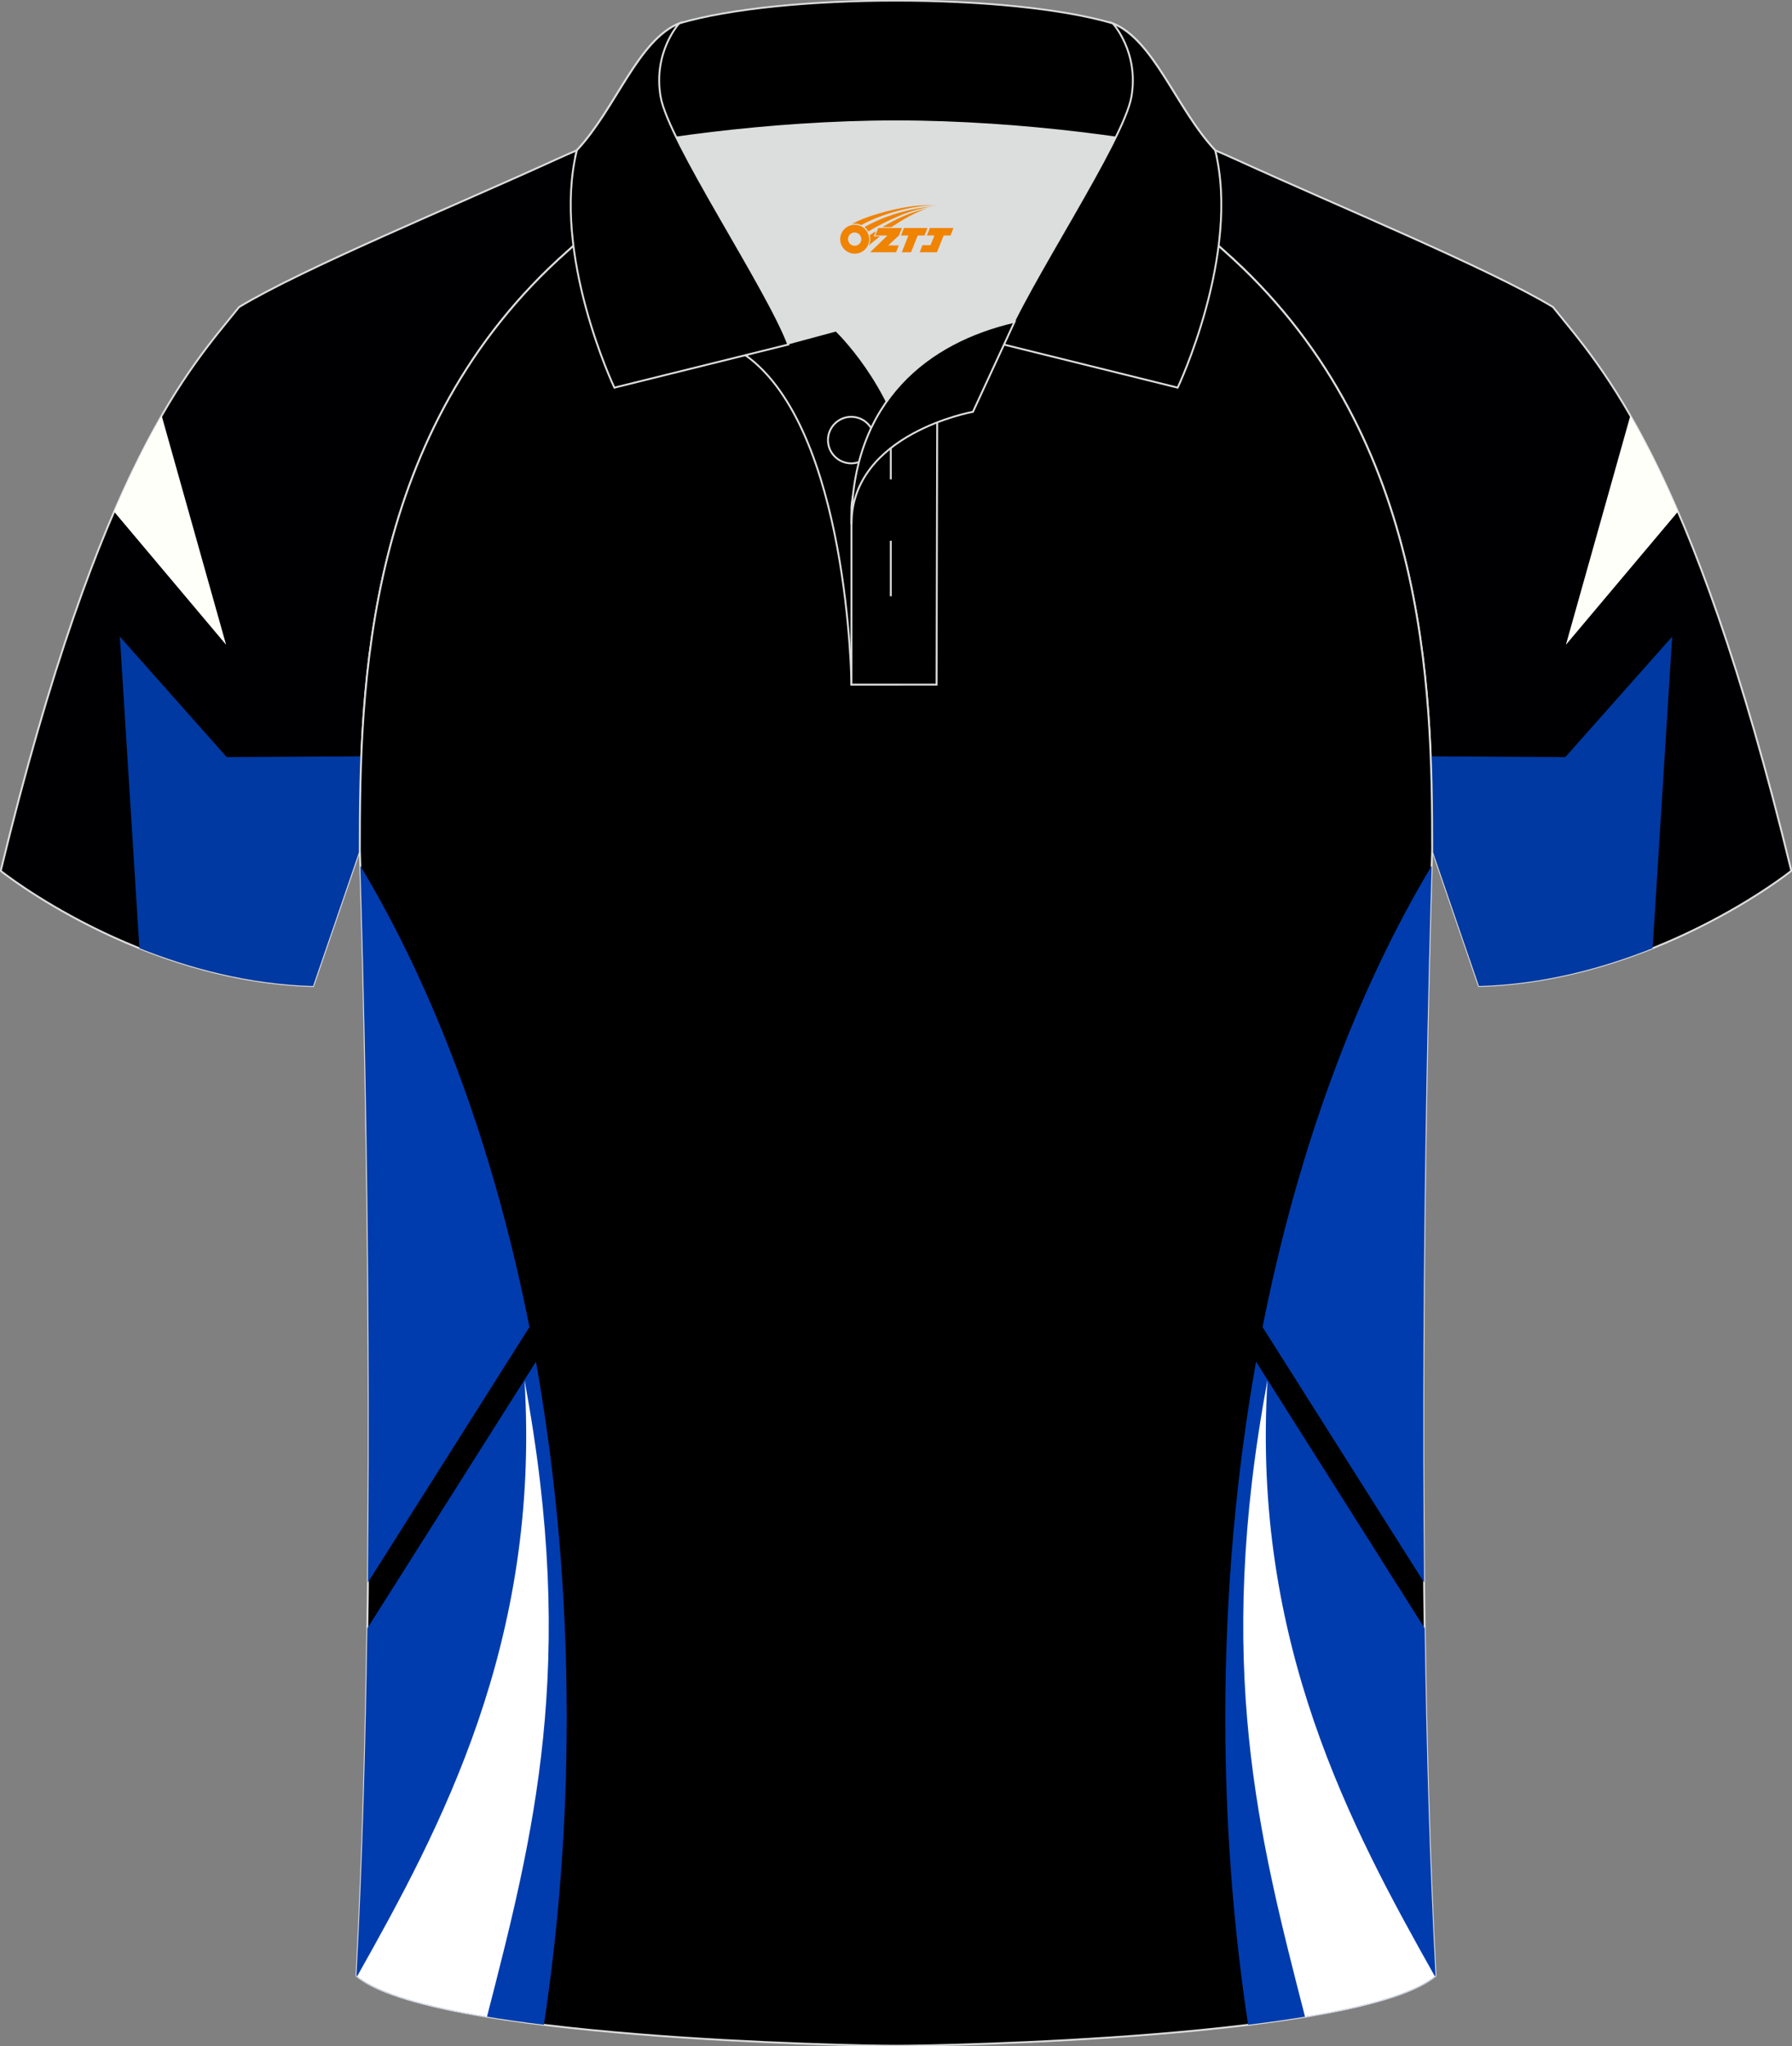 <?xml version="1.0" encoding="utf-8"?>
<!-- Generator: Adobe Illustrator 18.0.0, SVG Export Plug-In . SVG Version: 6.00 Build 0)  -->
<!DOCTYPE svg PUBLIC "-//W3C//DTD SVG 1.1//EN" "http://www.w3.org/Graphics/SVG/1.1/DTD/svg11.dtd">
<svg xmlns:x="http://ns.adobe.com/Extensibility/1.0/" xmlns:i="http://ns.adobe.com/AdobeIllustrator/10.0/" xmlns:graph="http://ns.adobe.com/Graphs/1.0/" xmlns="http://www.w3.org/2000/svg" xmlns:xlink="http://www.w3.org/1999/xlink" xmlns:a="http://ns.adobe.com/AdobeSVGViewerExtensions/3.0/" version="1.1" id="图层_1" x="0px" y="0px" width="379.8px" height="433.5px" viewBox="0 0 379.8 433.5" enable-background="new 0 0 379.8 433.5" xml:space="preserve">
<rect x="0" y="0" width="379.8" height="433.5" fill="#808080" stroke="none"/>
<g>
	
		<path fill-rule="evenodd" clip-rule="evenodd" fill="#000002" stroke="#DCDDDD" stroke-width="0.4" stroke-miterlimit="22.926" d="   M133.1,27.75c-4.32,1.37-9.2,3.29-15.06,5.95C96.1,43.72,64.35,56.79,50.67,65.05C40.43,77.84,21.31,97.46,0.15,184.49   c0,0,29.19,23.38,66.21,24.4c0,0,7.16-20.82,9.9-28.84c0-34.68,1.03-88.85,44.05-126.87c8.01-7.36,28.69-19.88,41.87-26.31   L133.1,27.75z"/>
	<g>
		<path fill-rule="evenodd" clip-rule="evenodd" fill="#FFFFFA" d="M34.26,88.06l13.66,48.53l-23.74-28.2    C27.74,100.16,31.11,93.52,34.26,88.06z"/>
		<path fill-rule="evenodd" clip-rule="evenodd" fill="#0039A1" d="M29.54,200.87l-4.14-66l22.65,25.52l28.52-0.17    c-0.28,7.08-0.32,13.76-0.32,19.83c-2.73,8.02-9.9,28.84-9.9,28.84C52.65,208.51,40.02,205.06,29.54,200.87z"/>
	</g>
	
		<path fill-rule="evenodd" clip-rule="evenodd" fill="#000002" stroke="#DCDDDD" stroke-width="0.4" stroke-miterlimit="22.926" d="   M246.7,27.75c4.32,1.37,9.2,3.29,15.06,5.95c21.94,10.02,53.7,23.09,67.38,31.34c10.24,12.8,29.36,32.42,50.52,119.44   c0,0-29.19,23.38-66.21,24.4c0,0-7.16-20.82-9.9-28.84c0-34.68-1.03-88.85-44.05-126.87c-8.01-7.36-28.69-19.88-41.87-26.31   L246.7,27.75z"/>
	<g>
		<path fill-rule="evenodd" clip-rule="evenodd" fill="#FFFFFA" d="M345.54,88.06l-13.66,48.53l23.74-28.2    C352.06,100.16,348.68,93.52,345.54,88.06z"/>
		<path fill-rule="evenodd" clip-rule="evenodd" fill="#0039A1" d="M350.26,200.87l4.14-66l-22.65,25.52l-28.52-0.17    c0.28,7.08,0.32,13.76,0.32,19.83c2.73,8.02,9.9,28.84,9.9,28.84C327.15,208.51,339.78,205.06,350.26,200.87z"/>
	</g>
	
		<path fill-rule="evenodd" clip-rule="evenodd" fill="#000001" stroke="#DCDDDD" stroke-width="0.4" stroke-miterlimit="22.926" d="   M76.26,180.05c0,0.08,4.68,137.18-0.7,238.51c15.6,13.15,104.62,14.84,114.34,14.82c9.72,0.03,98.74-1.67,114.34-14.82   c-5.38-101.35-0.7-238.49-0.7-238.51v0c0-34.68-1.03-88.85-44.05-126.87c-7.66-7.03-26.88-18.77-40.06-25.42l-59.04-0.01   c-13.19,6.64-32.42,18.39-40.08,25.43C77.29,91.2,76.26,145.37,76.26,180.05L76.26,180.05z"/>
	<path fill-rule="evenodd" clip-rule="evenodd" fill="#003CAE" d="M76.37,183.43c15.96,26.57,28.38,60,35.84,97.7l-34.24,54.11   C78.73,265.12,76.86,198.89,76.37,183.43L76.37,183.43z M113.59,288.47l-35.74,56.48c-0.35,25.03-1.06,50.26-2.3,73.6   c5.77,4.86,21.59,8.16,39.72,10.38c3.15-20.73,4.84-42.56,4.84-65.1C120.11,337.54,117.82,312.22,113.59,288.47z"/>
	<path fill-rule="evenodd" clip-rule="evenodd" fill="#FFFFFF" d="M103.21,427.23c9.84-38.25,19.24-74.41,7.95-134.87   c3.42,55.67-17.85,94.99-35.47,126.31C80.2,422.35,90.52,425.14,103.21,427.23z"/>
	<path fill-rule="evenodd" clip-rule="evenodd" fill="#003CAE" d="M303.43,183.43c-15.96,26.57-28.38,60-35.84,97.7l34.24,54.11   C301.09,265.13,302.95,198.87,303.43,183.43L303.43,183.43z M266.21,288.47l35.74,56.48c0.35,25.03,1.06,50.26,2.3,73.6   c-5.77,4.86-21.59,8.16-39.72,10.38c-3.15-20.73-4.84-42.56-4.84-65.1C259.69,337.54,261.98,312.22,266.21,288.47z"/>
	<path fill-rule="evenodd" clip-rule="evenodd" fill="#FFFFFF" d="M276.59,427.23c-9.84-38.25-19.24-74.41-7.95-134.87   c-3.42,55.67,17.85,94.99,35.47,126.31C299.6,422.35,289.28,425.14,276.59,427.23z"/>
	<g>
		<g>
			<path fill-rule="evenodd" clip-rule="evenodd" fill="#DCDDDD" d="M187.92,85.04c6.44-9.11,16.35-14.37,26.94-16.84     c5.24-10.64,16.09-27.82,21.62-39.14c-26.77-6.52-66.39-6.52-93.16,0c6.43,13.14,20,34.17,23.66,43.71l10.22-2.75     C177.2,70.02,183.2,75.69,187.92,85.04z"/>
			<path fill-rule="evenodd" clip-rule="evenodd" stroke="#DCDDDD" stroke-width="0.4" stroke-miterlimit="22.926" d="     M157.94,75.21l19.26-5.19c0,0,11.74,11.1,15.3,27.84c3.55,16.74-1.86,47.18-1.86,47.18h-10.18     C180.46,145.03,179.93,90.78,157.94,75.21z"/>
			<path fill-rule="evenodd" clip-rule="evenodd" stroke="#DCDDDD" stroke-width="0.4" stroke-miterlimit="22.926" d="     M180.46,107.49v37.54h18.04l0.14-60.77C189.8,87.17,180.95,98.7,180.46,107.49z"/>
			<path fill-rule="evenodd" clip-rule="evenodd" stroke="#DCDDDD" stroke-width="0.4" stroke-miterlimit="22.926" d="     M121.98,33.04c13.39-3.26,40.91-7.33,67.92-7.33c27,0,54.53,4.07,67.92,7.33l-0.28-1.2c-8.23-8.78-12.93-23.33-21.69-26.89     c-10.94-3.21-28.44-4.82-45.95-4.82c-17.51,0-35.01,1.61-45.95,4.82c-8.77,3.57-13.47,18.11-21.69,26.89L121.98,33.04z"/>
			<path fill-rule="evenodd" clip-rule="evenodd" stroke="#DCDDDD" stroke-width="0.4" stroke-miterlimit="22.926" d="M143.95,4.95     c0,0-5.58,6.05-3.94,15.53c1.63,9.49,22.57,40.53,27.06,52.51l-36.86,9.13c0,0-13.39-28.22-7.95-50.28     C130.49,23.06,135.19,8.52,143.95,4.95z"/>
			<path fill-rule="evenodd" clip-rule="evenodd" stroke="#DCDDDD" stroke-width="0.4" stroke-miterlimit="22.926" d="M235.85,4.95     c0,0,5.58,6.05,3.95,15.53c-1.63,9.49-22.57,40.53-27.06,52.51l36.86,9.13c0,0,13.39-28.22,7.95-50.28     C249.32,23.06,244.61,8.52,235.85,4.95z"/>
			<path fill-rule="evenodd" clip-rule="evenodd" fill="none" stroke="#DCDDDD" stroke-width="0.4" stroke-miterlimit="22.926" d="     M180.41,98.16c2.72,0,4.93-2.21,4.93-4.93s-2.21-4.93-4.93-4.93c-2.72,0-4.93,2.21-4.93,4.93S177.7,98.16,180.41,98.16z"/>
			
				<line fill-rule="evenodd" clip-rule="evenodd" fill="none" stroke="#DCDDDD" stroke-width="0.4" stroke-miterlimit="22.926" x1="188.8" y1="114.56" x2="188.8" y2="126.31"/>
			
				<line fill-rule="evenodd" clip-rule="evenodd" fill="none" stroke="#DCDDDD" stroke-width="0.4" stroke-miterlimit="22.926" x1="188.8" y1="89.8" x2="188.8" y2="101.55"/>
			<path fill-rule="evenodd" clip-rule="evenodd" stroke="#DCDDDD" stroke-width="0.4" stroke-miterlimit="22.926" d="     M215.02,68.17l-8.81,19.07c0,0-25.75,4.58-25.75,23.82C180.46,84.88,196.74,72.37,215.02,68.17z"/>
		</g>
		
	</g>
</g>
<g id="图层_x0020_1">
	<path fill="#F08300" d="M178.25,51.7c0.416,1.136,1.472,1.984,2.752,2.032c0.144,0,0.304,0,0.448-0.016h0.016   c0.016,0,0.064,0,0.128-0.016c0.032,0,0.048-0.016,0.08-0.016c0.064-0.016,0.144-0.032,0.224-0.048c0.016,0,0.016,0,0.032,0   c0.192-0.048,0.4-0.112,0.576-0.208c0.192-0.096,0.4-0.224,0.608-0.384c0.672-0.56,1.104-1.408,1.104-2.352   c0-0.224-0.032-0.448-0.08-0.672l0,0C184.09,49.82,184.04,49.65,183.96,49.47C183.49,48.38,182.41,47.62,181.14,47.62C179.45,47.62,178.07,48.99,178.07,50.69C178.07,51.04,178.13,51.38,178.25,51.7L178.25,51.7L178.25,51.7z M182.55,50.72L182.55,50.72C182.52,51.5,181.86,52.1,181.08,52.06C180.29,52.03,179.7,51.38,179.73,50.59c0.032-0.784,0.688-1.376,1.472-1.344   C181.97,49.28,182.58,49.95,182.55,50.72L182.55,50.72z"/>
	<polygon fill="#F08300" points="196.58,48.3 ,195.94,49.89 ,194.5,49.89 ,193.08,53.44 ,191.13,53.44 ,192.53,49.89 ,190.95,49.89    ,191.59,48.3"/>
	<path fill="#F08300" d="M198.55,43.57c-1.008-0.096-3.024-0.144-5.056,0.112c-2.416,0.304-5.152,0.912-7.616,1.664   C183.83,45.95,181.96,46.67,180.61,47.44C180.81,47.41,181,47.39,181.19,47.39c0.48,0,0.944,0.112,1.36,0.288   C186.65,45.36,193.85,43.31,198.55,43.57L198.55,43.57L198.55,43.57z"/>
	<path fill="#F08300" d="M184.02,49.04c4-2.368,8.88-4.672,13.488-5.248c-4.608,0.288-10.224,2-14.288,4.304   C183.54,48.35,183.81,48.67,184.02,49.04C184.02,49.04,184.02,49.04,184.02,49.04z"/>
	<polygon fill="#F08300" points="202.07,48.3 ,201.45,49.89 ,199.99,49.89 ,198.58,53.44 ,198.12,53.44 ,196.61,53.44 ,194.92,53.44    ,195.51,51.94 ,197.22,51.94 ,198.04,49.89 ,196.45,49.89 ,197.09,48.3"/>
	<polygon fill="#F08300" points="191.16,48.3 ,190.52,49.89 ,188.23,52 ,190.49,52 ,189.91,53.44 ,184.42,53.44 ,188.09,49.89    ,185.51,49.89 ,186.15,48.3"/>
	<path fill="#F08300" d="M196.44,44.16c-3.376,0.752-6.464,2.192-9.424,3.952h1.888C191.33,46.54,193.67,45.11,196.44,44.16z    M185.64,48.98C185.01,49.36,184.95,49.41,184.34,49.82c0.064,0.256,0.112,0.544,0.112,0.816c0,0.496-0.112,0.976-0.32,1.392   c0.176-0.16,0.32-0.304,0.432-0.4c0.272-0.24,0.768-0.64,1.6-1.296l0.32-0.256H185.16l0,0L185.64,48.98L185.64,48.98L185.64,48.98z"/>
</g>
</svg>
